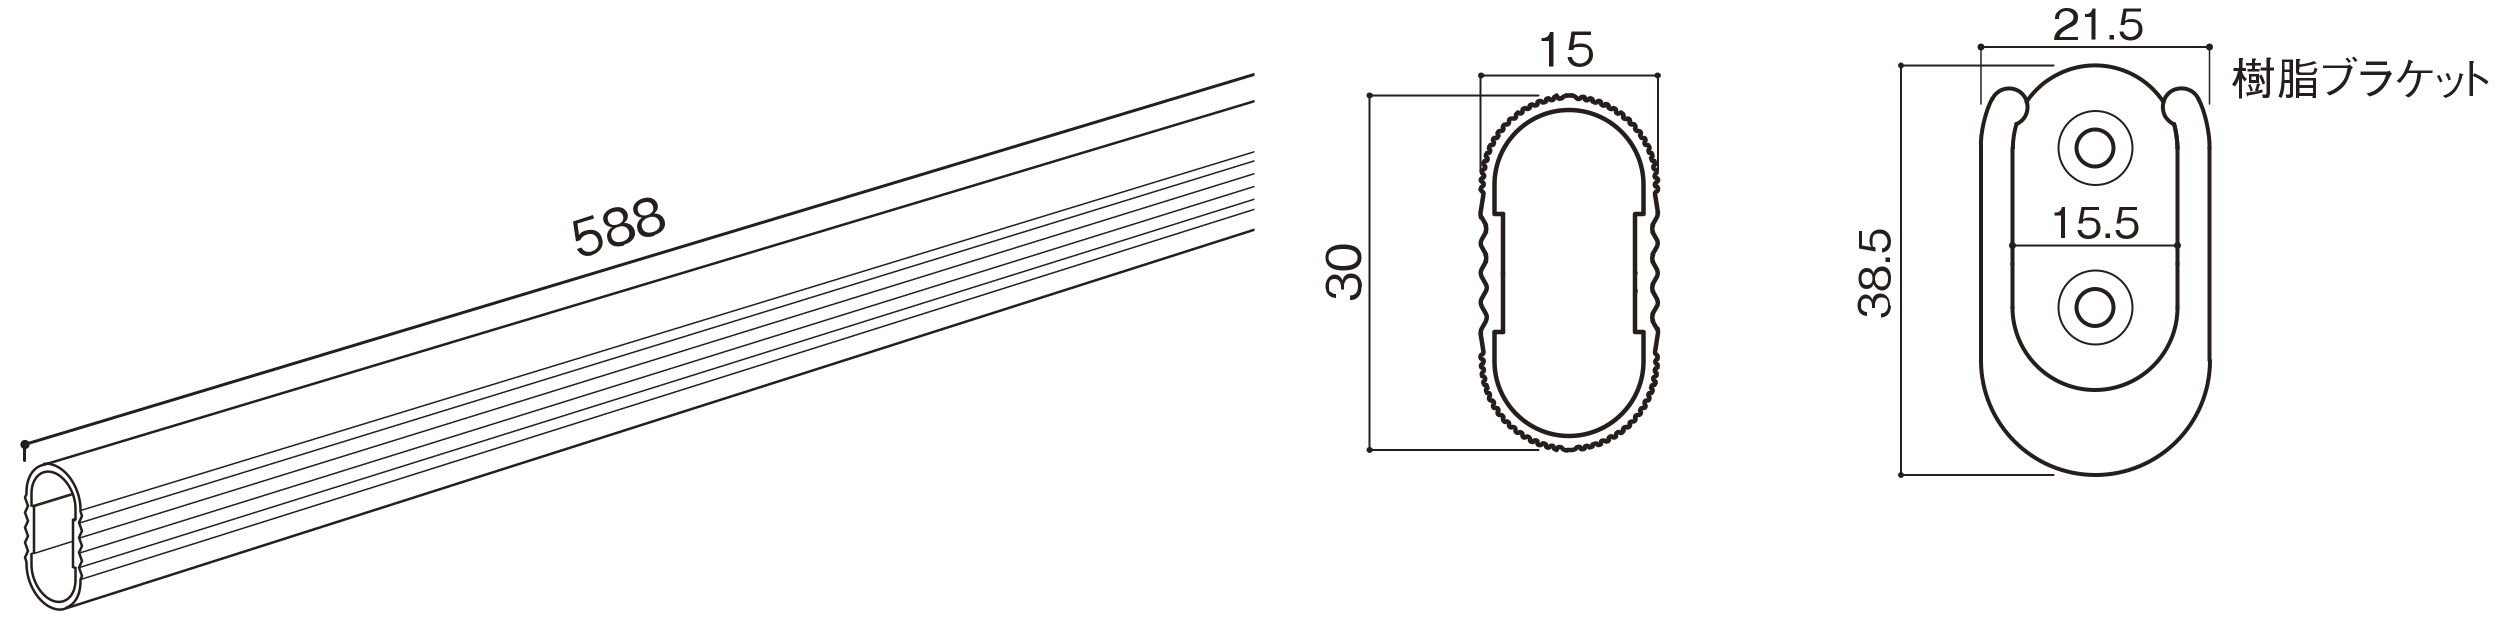 <?xml version="1.0" encoding="UTF-8"?>
<svg xmlns="http://www.w3.org/2000/svg" xmlns:xlink="http://www.w3.org/1999/xlink" version="1.1" viewBox="0 0 500 126">
  <defs>
    <style>
      .cls-1, .cls-2, .cls-3, .cls-4, .cls-5, .cls-6, .cls-7, .cls-8, .cls-9, .cls-10 {
        fill: none;
      }

      .cls-2 {
        stroke-width: .8px;
      }

      .cls-2, .cls-3, .cls-4, .cls-5, .cls-6, .cls-7, .cls-8, .cls-9, .cls-10 {
        stroke: #251e1c;
      }

      .cls-2, .cls-3, .cls-4, .cls-7, .cls-8, .cls-9, .cls-10 {
        stroke-linecap: round;
        stroke-linejoin: round;
      }

      .cls-3 {
        stroke-width: .6px;
      }

      .cls-4 {
        stroke-width: .9px;
      }

      .cls-11 {
        fill: #251e1c;
      }

      .cls-12 {
        clip-path: url(#clippath-3);
      }

      .cls-13 {
        clip-path: url(#clippath-4);
      }

      .cls-14 {
        clip-path: url(#clippath-5);
      }

      .cls-5 {
        stroke-width: .5px;
      }

      .cls-6 {
        stroke-width: .3px;
      }

      .cls-7 {
        stroke-width: .4px;
      }

      .cls-8 {
        stroke-width: .4px;
      }

      .cls-9 {
        stroke-width: .4px;
      }

      .cls-10 {
        stroke-width: .3px;
      }
    </style>
    <clipPath id="clippath-3">
      <rect class="cls-1" x="2.2" y="4.8" width="248.7" height="119.7"/>
    </clipPath>
    <clipPath id="clippath-4">
      <rect class="cls-1" x="2.2" y="4.8" width="248.7" height="119.7"/>
    </clipPath>
    <clipPath id="clippath-5">
      <rect class="cls-1" x="2.2" y="11.8" width="248.7" height="112.7"/>
    </clipPath>
  </defs>
  <!-- Generator: Adobe Illustrator 28.7.3, SVG Export Plug-In . SVG Version: 1.2.0 Build 164)  -->
  <g>
    <g id="_レイヤー_1" data-name="レイヤー_1">
      <g>
        <line class="cls-5" x1="14.5" y1="103.9" x2="15.1" y2="104.1"/>
        <g class="cls-12">
          <path class="cls-5" d="M13.1,121.6c1.8-.6,3-2.5,3-5.3v-.4l.3-.7-.6-1.7.6-1.3-.6-1.7.6-1.3-.6-1.7.6-1.3-.6-1.7.6-1.3-.3-.9v-.4c0-3.9-2.4-7.9-5.4-8.9-.7-.3-1.5-.3-2.1-.2"/>
          <path class="cls-5" d="M280.5,36.5c1.5-.5,2.5-2.1,2.5-4.5v-.3l.3-.6-.5-1.4.5-1.1-.5-1.4.5-1.1-.5-1.4.5-1.1-.5-1.4.5-1.1-.3-.7v-.3c0-3.3-2-6.6-4.5-7.5-.8-.3-1.5-.3-2.2,0L8.6,93c-1.9.4-3.3,2.5-3.3,5.4v.4l-.3.7.6,1.7-.6,1.3.6,1.7-.6,1.3.6,1.7-.6,1.3.6,1.7-.6,1.3.3.9v.4c0,3.9,2.4,7.9,5.4,8.9.9.3,1.7.3,2.4,0L280.5,36.5Z"/>
          <line class="cls-6" x1="16.1" y1="102.1" x2="283.1" y2="20.5"/>
          <line class="cls-6" x1="15.9" y1="104.6" x2="282.9" y2="22.3"/>
          <line class="cls-6" x1="15.9" y1="107.6" x2="282.9" y2="24.8"/>
          <line class="cls-6" x1="15.9" y1="110.6" x2="282.9" y2="27.3"/>
          <line class="cls-6" x1="15.9" y1="113.5" x2="282.9" y2="29.8"/>
          <line class="cls-6" x1="16.1" y1="115.9" x2="283.1" y2="31.7"/>
          <path class="cls-5" d="M6.3,110.6v2.4c0,3.1,2,6.4,4.4,7.2,2.4.8,4.4-1.1,4.4-4.2v-2.4l-.5-.2v-9.4l.5-.2"/>
        </g>
        <polyline class="cls-6" points="6.3 110.6 6.8 110.7 14.4 108.3"/>
        <g class="cls-13">
          <path class="cls-5" d="M15.1,104.1v-2.4c0-3.1-2-6.4-4.4-7.2-2.4-.8-4.4,1.1-4.4,4.2v2.4l.5.2v9.4"/>
        </g>
        <line class="cls-6" x1="6.3" y1="101.2" x2="14.5" y2="98.7"/>
        <line class="cls-6" x1="6.8" y1="101.3" x2="14.6" y2="98.9"/>
        <g>
          <path class="cls-11" d="M118.6,51c-1.5.5-2.6,0-3.2-1.2l.9-.3c.4.8,1.2,1,2,.8,1-.3,1.7-1.2,1.3-2.3-.1-.3-.6-1.6-2.2-1.1-.4.1-1.1.5-1.3,1.1l-.9.3-.6-4,4-1.3.2.7-3.3,1,.3,2.3c.2-.3.5-.7,1.4-.9,1.4-.4,2.8,0,3.2,1.6.5,1.6-.5,2.8-2,3.3Z"/>
          <path class="cls-11" d="M124.8,49.1c-1.7.5-3,0-3.3-1.3-.4-1.4.6-2.1.9-2.4-.8,0-1.5-.5-1.7-1.2-.3-1,.3-2.1,1.8-2.6,1.6-.5,2.6.1,3,1.1.2.7,0,1.4-.7,1.9.4,0,1.6,0,2.1,1.4.4,1.2-.3,2.4-2,2.9ZM122.7,42.4c-.7.2-1.4.7-1.1,1.7.3,1,1.2,1,1.9.8.6-.2,1.4-.7,1.1-1.7-.3-1-1.2-1-1.8-.8ZM123.6,45.4c-1,.3-1.6,1.1-1.3,2,.2.7.9,1.3,2.2.9,1.3-.4,1.5-1.3,1.3-2-.3-.9-1.1-1.3-2.2-.9Z"/>
          <path class="cls-11" d="M130.8,47.2c-1.7.5-3,0-3.3-1.3-.4-1.4.6-2.1.9-2.4-.8,0-1.5-.5-1.7-1.2-.3-1,.3-2.1,1.8-2.6,1.6-.5,2.6.1,3,1.1.2.7,0,1.4-.7,1.9.4,0,1.6,0,2.1,1.4.4,1.2-.3,2.4-2,2.9ZM128.7,40.5c-.7.2-1.4.7-1.1,1.7.3,1,1.2,1,1.9.8.6-.2,1.4-.7,1.1-1.7-.3-1-1.2-1-1.8-.8ZM129.7,43.5c-1,.3-1.6,1.1-1.3,2,.2.7.9,1.3,2.2.9,1.3-.4,1.5-1.3,1.3-2-.3-.9-1.1-1.3-2.2-.9Z"/>
        </g>
        <g class="cls-14">
          <polyline class="cls-3" points="277.7 9.7 277.7 6.8 4.9 88.9 4.9 92.1"/>
          <path class="cls-11" d="M5.2,88c-.5-.1-1,.2-1.1.7-.1.5.2,1,.7,1.1.5.1,1-.2,1.1-.7.1-.5-.2-1-.7-1.1"/>
          <path class="cls-11" d="M278,5.9c-.5-.1-1,.2-1.1.7-.1.5.2,1,.7,1.1.5.1,1-.2,1.1-.7.1-.5-.2-1-.7-1.1"/>
        </g>
        <path class="cls-4" d="M311.5,19.4c-.2-.1-.5,0-.6,0M313.4,19.1c-.3,0-.8.2-1,.5M315.3,19.6c-.2-.3-.6-.5-1-.5M316.9,19.5c-.1-.2-.4-.2-.6,0"/>
        <polyline class="cls-9" points="307.7 19.1 273.9 19.1 273.9 90 307.7 90"/>
        <path class="cls-4" d="M322.3,87.3c-.2,0-.5,0-.5.3M321.8,21.5c0,.2.3.3.5.3M300.6,54.8h0M300.6,54.6h0M327.1,54.6h0M327.1,58.1v.2M311.3,90h0M311.3,19.1h0"/>
        <polyline class="cls-9" points="296.1 34.3 296.1 15.1 331.6 15.1 331.6 34.2"/>
        <path class="cls-4" d="M299.3,27.6h-.4M299.9,26.2c-.2,0-.4.3-.4.5M300.3,26.2c.2,0,.4-.2.4-.5M299.5,26.7l.2.4M300.3,26.2h-.4M296.5,34c-.2.2-.2.4,0,.6M296.9,33.8c.2-.1.2-.4.1-.6M296.4,34.6l.3.3M296.9,33.8l-.4.2M296.9,32.3c-.2.1-.3.4-.2.6M297.3,32.2c.2-.1.3-.4.2-.6M296.7,32.9l.3.3M297.3,32.2h-.4M297.4,30.7c-.2.1-.3.4-.2.6M297.2,31.3l.3.3M297.8,30.6h-.4M297.8,30.6c.2-.1.3-.4.2-.6M296.3,37.5c-.2.2-.2.5,0,.7,0,0,.1.1.2.1M296.6,37.2c.2-.2.2-.5,0-.7M296.6,37.2l-.3.2M296.3,35.7c-.2.2-.2.4,0,.6M296.3,36.3l.3.2M296.7,35.5l-.4.2M296.7,38.8c0-.2,0-.4-.3-.5M296.1,42.6c0,.2,0,.6.1.9M296.3,43.4l.9,1.6M296.1,42.6c0,.2,0,.6.1.9M296.7,38.8l-.6,3.8M296.7,35.5c.2-.2.2-.4,0-.6M300.6,25.3v.4M296.3,48c-.2.4-.2,1,0,1.3M296.3,48l.9-1.6M297.1,52.3c.2-.4.2-1,0-1.3M296.3,49.3l.9,1.6M297.1,46.4c.2-.4.2-1,0-1.3M300.6,66.4h0M300.6,42.8h0M301.8,85.1c0,.2.2.4.5.4M303.1,85.8c0-.2-.2-.4-.5-.4M302.6,85.4h-.4M303.1,86.2c0,.2.3.4.5.4M304.5,86.8c0-.2-.3-.4-.5-.3M303.1,86.2v-.4M304,86.4l-.4.2M304.5,87.2c0,.2.3.4.5.3M305.9,87.6c0-.2-.3-.3-.5-.3M304.5,87.2v-.4M305.4,87.3l-.4.2M306,88.1c0,.2.3.3.6.3M307.5,88.3c0-.2-.4-.3-.6-.2M306,88.1v-.4M306.9,88.1l-.4.2M307.5,88.8c.1.2.4.3.6.2M309.1,88.9c-.1-.2-.4-.3-.6-.2M307.5,88.8v-.4M308.5,88.7l-.3.3M309.2,89.3v-.4M309.2,89.3c.1.2.4.3.6.2M310.7,89.3c-.1-.2-.4-.2-.6-.1M321.2,88.3c.2,0,.5,0,.6-.3M320.8,88.1c-.2,0-.5,0-.6.2M321.7,88.1v-.4M320.8,88.1l.4.2M319.6,89c.2,0,.5,0,.6-.2M319.3,88.7c-.2,0-.5,0-.6.2M320.2,88.8v-.4M319.3,88.7l.3.3M317.6,89.2c-.2-.1-.5,0-.6.1M318.5,89.3v-.4M310.8,89.7c.1.2.4.2.6,0M311.7,89.4l-.3.3M312.4,89.6c.2.3.6.5,1,.5M314.4,90c.3,0,.8-.2,1-.5M313.4,90h1M316.2,89.8c.2.1.5,0,.6,0M316,89.4l.3.3M312.4,89.6c-.2-.2-.4-.3-.7-.1M310.8,89.7l-.2-.4M316,89.4c-.2-.1-.5,0-.7.1M317.9,89.4c.2.1.5,0,.6-.2M317.6,89.2l.3.3M316.9,89.7l.2-.4M310.1,89.2l-.3.3M301.8,85.1v-.4M331.4,53.9l-.9-1.6M327.8,83c.2,0,.4-.3.4-.5M327.4,83c-.2,0-.4.2-.4.5M327.4,83h.4M326.7,84.3c.2,0,.4-.2.4-.5M327.1,83.9v-.4M326.3,84.3h.4M326.3,84.3c-.2,0-.4.2-.4.4M330.6,56.9c-.2.4-.2,1,0,1.3M331.4,59.8l-.9-1.6M331.4,55.3l-.9,1.6M330.6,62.8c-.2.4-.2,1,0,1.3M331.4,61.2l-.9,1.6M331.2,61.5c.4-.4.5-1.1.2-1.6M331.4,55.3c.2-.4.2-1,0-1.3M331.6,66.6c0-.2,0-.6-.1-.9M331.4,71.7c.2-.2.2-.5,0-.7,0,0-.1-.1-.2-.1M331.2,72c-.2.2-.2.5,0,.7M331.2,72l.3-.2M331.4,73.5c.2-.2.2-.4,0-.6M331.1,73.7c-.2.2-.2.4,0,.6M331.5,72.9l-.3-.2M331.1,73.7l.4-.2M331.3,74.6l-.3-.3M331,70.4c0,.2,0,.4.3.5M331,70.4l.6-3.8M330.8,75.4c-.2.1-.2.4-.1.6M330.8,75.4l.4-.2M330.9,76.9c.2-.1.3-.4.2-.6M330.5,77c-.2.1-.3.4-.2.6M331,76.3l-.3-.3M330.5,77h.4M330.3,78.5c.2-.1.3-.4.2-.6M329.9,78.6c-.2,0-.3.4-.2.6M330.5,77.9l-.3-.3M329.9,78.6h.4M329.6,80.1c.2,0,.3-.3.3-.6M329.2,80.1c-.2,0-.3.3-.3.5M329.2,80.1h.4M328.8,81.6c.2,0,.4-.3.3-.5M328.4,81.6c-.2,0-.4.3-.3.5M329.1,81.1l-.2-.4M328.4,81.6h.4M328.2,82.5l-.2-.4M329.9,79.5l-.2-.4M331.2,75.2c.2-.1.2-.4,0-.6M331.4,65.8l-.9-1.6M323.2,22c0-.2-.3-.4-.5-.3M323.2,22v.4M322.3,21.8l.4-.2M327.1,25.3c0-.2-.2-.4-.4-.5M325.9,24.5c0,.2.2.4.4.4M326.3,24.9h.4M326,24.1c0-.2-.2-.4-.5-.4M324.6,23.4c0,.2.2.4.5.4M326,24.1v.4M325.1,23.8h.4M324.7,23c0-.2-.3-.4-.5-.4M324.7,23v.4M323.8,22.7l.4-.2M323.2,22.4c0,.2.3.4.5.3M329.9,29.7c0-.2,0-.5-.3-.6M328.9,28.5c0,.2,0,.5.3.5M329.9,29.7l-.2.4M329.2,29h.4M329.1,28.1c0-.2,0-.5-.3-.5M328.1,27.1c0,.2.1.5.3.5M329.1,28.1l-.2.4M328.4,27.6h.4M328.2,26.7c0-.2-.1-.5-.4-.5M327,25.7c0,.2.2.4.4.5M328.2,26.7l-.2.4M327.4,26.2h.4M331.3,34.6c.1-.2,0-.5,0-.6M330.7,33.2c-.1.2,0,.5.1.6M331.3,34.6l-.3.3M330.8,33.8l.4.2M331,32.9c.1-.2,0-.5-.2-.6M330.3,31.6c0,.2,0,.5.2.6M331,32.9l-.3.3M330.5,32.2h.4M330.5,31.3c0-.2,0-.5-.2-.6M330.5,31.3l-.3.3M329.9,30.6h.4M329.7,30c0,.2,0,.5.2.6M331.3,38.3c.2,0,.4-.4.3-.6,0,0,0-.1-.1-.2M331.1,36.6c-.2.2-.2.5,0,.7M331.2,37.2l.3.2M331.5,36.3c.2-.2.1-.5,0-.6M331.5,36.3l-.3.2M331.1,35.5l.4.2M331.3,38.3c-.2,0-.3.3-.3.5M331.4,43.4c.1-.2.2-.6.1-.9M331.4,43.4l-.9,1.6M331.4,43.4c.1-.2.2-.6.1-.9M331,38.8l.6,3.8M331,34.9c-.1.2-.1.5,0,.6M327.1,25.3v.4M331.4,49.3c.2-.4.2-1,0-1.3M331.4,48l-.9-1.6M330.6,51c-.2.4-.2,1,0,1.3M331.4,49.3l-.9,1.6M330.6,45.1c-.2.4-.2,1,0,1.3M322.7,87.5c.2,0,.5,0,.5-.3M323.2,87.2v-.4M322.3,87.3l.4.2M325.5,85.5c.2,0,.4-.2.5-.4M325.1,85.4c-.2,0-.4.2-.5.4M325.1,85.4h.4M324.1,86.6c.2,0,.5-.1.5-.4M324.7,86.2v-.4M323.8,86.4l.4.2M323.8,86.4c-.2,0-.5.1-.5.3M326,85.1v-.4M331.6,37.8h0M296.1,37.9h0"/>
        <path class="cls-4" d="M313.4,19.1h1M301.4,84.3h-.4M301.4,24.9h-.4M301.8,84.7c0-.2-.2-.4-.4-.4M308.1,20.2c-.2,0-.5,0-.6.2M308.5,20.5c.2,0,.5,0,.6-.2M308.5,20.5l-.3-.3M309.8,19.7c-.2-.1-.5,0-.6.2M309.2,19.9v.4M301.4,24.9c.2,0,.4-.2.4-.4v-.4M301.8,24.1c0-.2.2-.4.5-.4h.4c.2.1.4,0,.5-.3v-.4c0-.2.2-.4.5-.4M304,22.7c.2,0,.5-.1.5-.3M304,22.7l-.4-.2M305,21.7c-.2,0-.5,0-.5.3M305.4,21.8c.2,0,.5,0,.5-.3M304.5,22v.4M305.4,21.8l-.4-.2M306.5,20.9c-.2,0-.5,0-.6.3M306.9,21.1c.2,0,.5,0,.6-.2M306,21.1v.4M306.9,21.1l-.4-.2M307.5,20.4v.4M310.1,20c.2.1.5,0,.6-.1M311.7,19.7c.2.1.5,0,.7-.1M310.8,19.5l-.2.4M311.7,19.7l-.3-.3M315.3,19.6c.2.2.4.3.7.1M316,19.7l.3-.3M320.2,20.4c-.1-.2-.4-.3-.6-.2M318.7,20.3c.1.2.4.3.6.2M319.3,20.5l.3-.3M318.5,19.9c-.1-.2-.4-.3-.6-.2M317,19.9c.1.2.4.2.6.1M318.5,19.9v.4M317.6,20l.3-.3M316.9,19.5l.2.4M316,19.7l.3-.3M321.7,21.1c0-.2-.3-.3-.6-.3M320.3,20.9c.1.2.4.3.6.2M321.7,21.1v.4M320.8,21.1l.4-.2M320.2,20.4v.4M310.1,20l-.3-.3M296.3,53.9l.9-1.6M299.5,82.5c0,.2.1.5.4.5M300.7,83.5c0-.2-.2-.4-.4-.5M300.3,83h-.4M300.6,83.9c0,.2.2.4.4.5M300.6,83.9v-.4M297.2,58.2c.2-.4.2-1,0-1.3M296.3,59.8l.9-1.6M296.3,55.3l.9,1.6M297.2,64.1c.2-.4.2-1,0-1.3M296.3,61.2l.9,1.6M296.3,59.8c-.2.4-.2,1,0,1.3M296.3,53.9c-.2.4-.2,1,0,1.3M296.3,65.8c-.1.2-.2.6-.1.9M296.4,70.9c-.2,0-.4.4-.3.6,0,0,0,.1.1.2M296.6,72.6c.2-.2.2-.5,0-.7M296.6,72l-.3-.2M296.3,72.9c-.2.2-.1.5,0,.6M296.7,74.3c.1-.2.1-.5,0-.6M296.3,72.9l.3-.2M296.7,73.7l-.4-.2M296.4,74.6l.3-.3M296.4,70.9c.2,0,.3-.3.3-.5M296.7,70.4l-.6-3.8M297,76c.1-.2,0-.5-.1-.6M296.9,75.4l-.4-.2M296.7,76.3c-.1.2,0,.5.2.6M297.4,77.6c0-.2,0-.5-.2-.6M296.7,76.3l.3-.3M297.3,77h-.4M297.2,77.9c0,.2,0,.5.2.6M298,79.2c0-.2,0-.5-.2-.6M297.2,77.9l.3-.3M297.8,78.6h-.4M297.8,79.5c0,.2,0,.5.3.6M298.8,80.7c0-.2,0-.5-.3-.5M298.5,80.1h-.4M298.6,81.1c0,.2,0,.5.3.5M299.7,82.1c0-.2-.1-.5-.3-.5M298.6,81.1l.2-.4M299.3,81.6h-.4M299.5,82.5l.2-.4M297.8,79.5l.2-.3M296.4,74.6c-.1.2,0,.5,0,.6M296.3,65.8l.9-1.6M301,24.9c-.2,0-.4.2-.4.5M298.1,29.1c-.2,0-.3.3-.3.6M298.5,29c.2,0,.3-.3.3-.5M297.8,29.7l.2.3M298.5,29h-.4M298.9,27.6c-.2,0-.4.3-.3.5M299.3,27.6c.2,0,.4-.3.3-.5M298.6,28.1l.2.4"/>
        <g>
          <path class="cls-11" d="M272.3,57.4c0,.8-.2,1.7-.9,2.2-.5.4-1,.4-1.4.4v-.9c.4,0,1.6-.1,1.6-1.8s-.7-1.7-1.5-1.7-1.3.8-1.3,1.6v.7h-.6v-.6c0-.5-.3-1.5-1.2-1.5s-1.2.3-1.2,1.5.1.9.5,1.2c.3.3.7.3.9.3v.8c-1.7-.1-2.1-1.4-2.1-2.4s.7-2.3,1.8-2.3,1.5.9,1.6,1.2c.1-.4.4-1.4,1.7-1.4s2.2,1,2.2,2.6Z"/>
          <path class="cls-11" d="M272.3,51.5c0,2.1-1.9,2.6-3.6,2.6s-3.6-.5-3.6-2.6,1.9-2.6,3.6-2.6,3.6.5,3.6,2.6ZM265.7,51.5c0,1.3,1.4,1.7,2.9,1.7s2.9-.4,2.9-1.7-1.3-1.7-2.9-1.7-2.9.4-2.9,1.7Z"/>
        </g>
        <g>
          <path class="cls-11" d="M309.8,13.2v-5h-1.5v-.6c.6,0,1.4,0,1.7-1.2h.7v6.9h-.9Z"/>
          <path class="cls-11" d="M316,13.4c-1.5,0-2.3-.8-2.5-2h.9c.1.8.8,1.3,1.6,1.3s1.8-.6,1.8-1.7-.1-1.6-1.7-1.6-1.1.1-1.5.6h-.9l.6-3.7h3.9v.7h-3.2l-.3,2.1c.2-.2.6-.4,1.5-.4,1.4,0,2.4.8,2.4,2.3s-1.3,2.4-2.7,2.4Z"/>
        </g>
        <path class="cls-4" d="M300.6,66.4h-1.7v5.9c0,8.2,6.7,14.9,14.9,14.9s14.9-6.7,14.9-14.9v-5.9h-1.7v-23.6h1.7v-5.9c0-8.2-6.7-14.9-14.9-14.9s-14.9,6.7-14.9,14.9v5.9h1.7v23.6Z"/>
        <path class="cls-11" d="M296.2,14.5c-.4,0-.6.3-.6.6s.3.6.6.6.7-.3.7-.6-.3-.6-.7-.6"/>
        <path class="cls-11" d="M331.5,14.5c-.4,0-.6.3-.6.6s.3.6.6.6.7-.3.7-.6-.3-.6-.7-.6"/>
        <path class="cls-11" d="M273.9,89.4c-.4,0-.6.3-.6.6s.3.6.6.6.7-.3.7-.6-.3-.6-.7-.6"/>
        <path class="cls-11" d="M273.9,18.5c-.4,0-.6.3-.6.6s.3.6.6.6.7-.3.7-.6-.3-.6-.7-.6"/>
        <polyline class="cls-7" points="410.7 13.1 380.2 13.1 380.2 95 410.7 95"/>
        <path class="cls-11" d="M380.2,94.4c-.3,0-.6.3-.6.6s.3.6.6.6.6-.3.6-.6-.3-.6-.6-.6"/>
        <path class="cls-11" d="M380.2,12.5c-.3,0-.6.3-.6.6s.3.6.6.6.6-.3.6-.6-.3-.6-.6-.6"/>
        <path class="cls-8" d="M426.5,29.6c0-4.1-3.3-7.4-7.4-7.4s-7.4,3.3-7.4,7.4,3.3,7.4,7.4,7.4,7.4-3.3,7.4-7.4Z"/>
        <path class="cls-2" d="M432.7,20.4c-5.1-7.6-15.3-9.6-22.9-4.5-1.5.9-3.6,3-4.5,4.5"/>
        <path class="cls-2" d="M435.5,29.6c0-1.3-.3-3.6-.7-4.8"/>
        <path class="cls-2" d="M435.5,29.6c0-1.3-.3-3.6-.7-4.8"/>
        <path class="cls-2" d="M439.7,19.8c-.9-1.9-3.1-2.6-5-1.8-1.9.9-2.6,3.1-1.8,5,.3.7,1.1,1.5,1.8,1.8"/>
        <path class="cls-2" d="M441.9,29.6c.1-2.8-.9-7.4-2.2-9.8"/>
        <path class="cls-2" d="M398.4,19.8c-1.3,2.4-2.4,7-2.2,9.8"/>
        <path class="cls-2" d="M403.3,24.8c1.9-.8,2.7-3,1.9-4.9-.8-1.9-3-2.7-4.9-1.9-.7.3-1.6,1.1-1.8,1.8"/>
        <path class="cls-2" d="M403.3,24.8c-.4,1.2-.8,3.5-.7,4.8"/>
        <path class="cls-2" d="M422.7,29.6c0-2.1-1.7-3.7-3.7-3.7s-3.7,1.7-3.7,3.7,1.7,3.7,3.7,3.7,3.7-1.7,3.7-3.7Z"/>
        <path class="cls-8" d="M426.5,61.5c0-4.1-3.3-7.4-7.4-7.4s-7.4,3.3-7.4,7.4,3.3,7.4,7.4,7.4,7.4-3.3,7.4-7.4Z"/>
        <path class="cls-2" d="M422.7,61.5c0-2.1-1.7-3.7-3.7-3.7s-3.7,1.7-3.7,3.7,1.7,3.7,3.7,3.7,3.7-1.7,3.7-3.7Z"/>
        <path class="cls-2" d="M402.5,61.5c0,9.1,7.4,16.5,16.5,16.5s16.5-7.4,16.5-16.5"/>
        <line class="cls-2" x1="435.5" y1="52.8" x2="435.5" y2="29.6"/>
        <line class="cls-2" x1="435.5" y1="61.5" x2="435.5" y2="52.7"/>
        <line class="cls-2" x1="402.5" y1="52.8" x2="402.5" y2="29.6"/>
        <line class="cls-2" x1="402.5" y1="61.5" x2="402.5" y2="52.8"/>
        <path class="cls-2" d="M396.2,72.1c0,12.6,10.2,22.9,22.9,22.9,12.6,0,22.9-10.2,22.9-22.9"/>
        <line class="cls-2" x1="396.2" y1="29.6" x2="396.2" y2="72.1"/>
        <line class="cls-2" x1="441.9" y1="72.1" x2="441.9" y2="29.6"/>
        <path class="cls-11" d="M396.2,8.7c-.4,0-.7.3-.7.7s.3.7.7.7.7-.3.7-.7-.3-.7-.7-.7"/>
        <path class="cls-11" d="M441.9,8.7c-.4,0-.7.3-.7.7s.3.7.7.7.7-.3.7-.7-.3-.7-.7-.7"/>
        <line class="cls-10" x1="441.9" y1="20.8" x2="441.9" y2="9.4"/>
        <line class="cls-10" x1="396.2" y1="20.8" x2="396.2" y2="9.4"/>
        <line class="cls-7" x1="396.2" y1="9.4" x2="441.9" y2="9.4"/>
        <g>
          <path class="cls-11" d="M378.2,61.1c0,.7-.2,1.5-.8,2-.5.3-.9.4-1.2.4v-.8c.3,0,1.4-.1,1.4-1.6s-.6-1.6-1.4-1.6-1.2.7-1.2,1.4v.7h-.6v-.6c0-.5-.3-1.3-1.1-1.3s-1.1.3-1.1,1.3.1.8.4,1.1c.3.3.6.3.8.3v.8c-1.5-.1-1.9-1.2-1.9-2.2s.7-2.1,1.6-2.1,1.3.8,1.4,1.1c0-.3.3-1.3,1.5-1.3s2,.9,2,2.4Z"/>
          <path class="cls-11" d="M378.2,55.7c0,1.5-.8,2.4-1.8,2.4s-1.6-1-1.7-1.3c-.2.7-.8,1-1.4,1-.9,0-1.6-.7-1.6-2.1s.8-2.1,1.6-2.1,1.2.4,1.4,1c.1-.3.5-1.3,1.7-1.3s1.8.9,1.8,2.3ZM372.3,55.7c0,.6.2,1.3,1.1,1.3s1.1-.7,1.1-1.3-.2-1.3-1.1-1.3-1.1.7-1.1,1.3ZM375,55.7c0,.9.5,1.6,1.3,1.6s1.3-.4,1.3-1.6-.6-1.5-1.3-1.5-1.3.6-1.3,1.5Z"/>
          <path class="cls-11" d="M378,52.4h-.9v-.9h.9v.9Z"/>
          <path class="cls-11" d="M378.2,48.3c0,1.3-.7,2.1-1.8,2.2v-.8c.7-.1,1.1-.7,1.1-1.4s-.5-1.6-1.5-1.6-1.5.1-1.5,1.5,0,1,.6,1.3v.8l-3.3-.6v-3.5h.6v2.9l1.9.3c-.2-.2-.4-.6-.4-1.3,0-1.3.7-2.2,2.1-2.2s2.2,1.1,2.2,2.4Z"/>
        </g>
        <g>
          <path class="cls-11" d="M410.8,7.9c.1-1.5,1-2.1,2.6-3,.9-.5,1.3-.8,1.3-1.5s-.8-1.2-1.4-1.2c-1.5,0-1.5,1.2-1.5,1.6h-.8c0-.4,0-1,.6-1.5.6-.7,1.5-.7,1.8-.7.9,0,2.2.4,2.2,1.8s-.6,1.6-1.8,2.2c-1.6.8-1.8,1.4-1.9,1.8h3.7v.6h-4.7Z"/>
          <path class="cls-11" d="M418.3,7.9V3.4h-1.3v-.6c.6,0,1.2,0,1.5-1.1h.6v6.2h-.8Z"/>
          <path class="cls-11" d="M421.9,7.9v-.9h.9v.9h-.9Z"/>
          <path class="cls-11" d="M426.1,8.1c-1.3,0-2.1-.7-2.2-1.8h.8c.1.7.7,1.1,1.4,1.1s1.6-.5,1.6-1.5-.1-1.5-1.5-1.5-1,0-1.3.6h-.8l.6-3.3h3.5v.6h-2.9l-.3,1.9c.2-.2.6-.4,1.3-.4,1.3,0,2.2.7,2.2,2.1s-1.1,2.2-2.4,2.2Z"/>
        </g>
        <path class="cls-11" d="M402.5,48.4c-.4,0-.7.3-.7.7s.3.7.7.7.7-.3.7-.7-.3-.7-.7-.7"/>
        <path class="cls-11" d="M435.5,48.4c-.4,0-.7.3-.7.7s.3.7.7.7.7-.3.7-.7-.3-.7-.7-.7"/>
        <line class="cls-7" x1="402.5" y1="49.1" x2="435.5" y2="49.1"/>
        <g>
          <path class="cls-11" d="M412.2,47.6v-4.5h-1.3v-.6c.6,0,1.2,0,1.5-1.1h.6v6.2h-.8Z"/>
          <path class="cls-11" d="M417.7,47.8c-1.3,0-2.1-.7-2.2-1.8h.8c.1.7.7,1.1,1.4,1.1s1.6-.5,1.6-1.5-.1-1.5-1.5-1.5-1,0-1.3.6h-.8l.6-3.3h3.5v.6h-2.9l-.3,1.9c.2-.2.6-.4,1.3-.4,1.3,0,2.2.7,2.2,2.1s-1.1,2.2-2.4,2.2Z"/>
          <path class="cls-11" d="M421.1,47.6v-.9h.9v.9h-.9Z"/>
          <path class="cls-11" d="M425.3,47.8c-1.3,0-2.1-.7-2.2-1.8h.8c.1.7.7,1.1,1.4,1.1s1.6-.5,1.6-1.5-.1-1.5-1.5-1.5-1,0-1.3.6h-.8l.6-3.3h3.5v.6h-2.9l-.3,1.9c.2-.2.6-.4,1.3-.4,1.3,0,2.2.7,2.2,2.1s-1.1,2.2-2.4,2.2Z"/>
        </g>
        <g>
          <path class="cls-11" d="M448.4,14.2c.1.4.3,1.1,1,1.6l-.5.5c0,0-.2-.2-.5-.7v4.1h-.6v-4c-.1.4-.4,1.1-.8,1.6l-.6-.4c.7-.9,1-1.8,1.2-2.7h-.9v-.6h1.1v-2h.7c0,.1.2.1.2.2,0,0-.2.2-.2.2v1.6h.7v.6h-.7ZM451,18c.2-.4.3-.8.4-1.3h.5c.2.2.2.2.2.2s0,0-.2.2c-.1.4-.2.7-.3,1,.5-.1.7-.2.9-.2v.6c-1.1.3-1.9.4-2.9.6,0,0,0,.2-.1.2s-.1,0-.1-.2l-.2-.6c.8,0,1.6-.2,2.4-.3h-.5ZM450.4,11.7h.6c.1,0,.2,0,.2.2s0,0-.2.2v.5h1.2v.5h-1.2v.7h.9v.5h-2.4v-.5h.9v-.7h-1.2v-.5h1.2v-.9ZM450.1,16.8c.3.7.4,1.1.5,1.3l-.5.2c-.1-.5-.3-.9-.5-1.3l.6-.2ZM449.8,16.6v-1.8h2v1.8h-2ZM451.2,15.3h-.9v.7h.9v-.7ZM452.3,14.9c.3.6.6,1.1.7,1.8l-.5.2c-.2-.7-.4-1.1-.7-1.7l.5-.3ZM453.9,19c0,.5-.1.6-.8.6s-.4,0-.5,0l-.2-.7c.1,0,.4,0,.6,0s.3-.1.3-.3v-4.5h-1.2v-.6h1.2v-2h.7c0,0,.2.1.2.2s0,.1-.2.2v1.6h.8v.6h-.8v4.8Z"/>
          <path class="cls-11" d="M456.9,16.6c0,1.3-.3,2.4-.6,3l-.6-.3c.5-1.2.7-2.7.7-5.4s0-.9,0-2h2.2v7c0,.6-.2.7-1.3.7l-.2-.7c.3,0,.4,0,.6,0s.3,0,.3-.3v-2h-1.1ZM457.9,16v-1.6h-1c0,.8,0,1,0,1.6h1ZM457.9,13.9v-1.5h-1v1.5h1ZM459.8,14c0,.3,0,.5.5.5h1.9c.5,0,.6-.3.7-1l.6.3c-.3,1-.5,1.2-1.3,1.2h-2.3c-.5,0-.7-.2-.7-.7v-2.5h.7c.1,0,.2,0,.2.1,0,0-.1.2-.2.2v.8c1.7-.2,2.5-.5,2.9-.7l.6.5s0,0,0,0,0,0-.1,0,0,0-.2,0c-.4.2-1.2.4-3.2.7v.4ZM459.3,15.6h3.9v4h-.7v-.4h-2.7v.4h-.6v-4ZM462.6,16.1h-2.7v.9h2.7v-.9ZM462.6,17.6h-2.7v1h2.7v-1Z"/>
          <path class="cls-11" d="M464.6,13.7v-.6h4.9c0,0,.2,0,.4-.2l.7.6s-.2.2-.3.3c0,0,0,0,0,0-.7,2.4-1.2,3.3-2.4,4.2-.5.4-1,.7-2,1.1l-.6-.6c.7-.2,1.7-.6,2.6-1.5,1.2-1.1,1.4-2.3,1.6-3.4h-4.9ZM469.8,12.7c-.2-.4-.5-.7-.7-.9l.4-.3c.2.3.5.5.7.8l-.5.3ZM471.1,12.5c-.2-.3-.5-.7-.7-.9l.4-.3c.3.3.6.7.7.8l-.5.3Z"/>
          <path class="cls-11" d="M472.1,15v-.7h5.3c0,0,.3,0,.5-.2l.5.7c-.2.2-.2.2-.3.3-.8,1.7-.9,1.8-1.2,2.2-1.1,1.4-2,1.7-3,2l-.6-.6c.8-.2,1.6-.4,2.6-1.4.9-.9,1.1-1.7,1.3-2.3h-5.2ZM477.4,13h-4.2v-.7h4.2v.7Z"/>
          <path class="cls-11" d="M486.5,14v.6h-2.3c0,1-.2,2-.8,3.1-.5,1-1.1,1.5-1.7,1.8l-.7-.4c.7-.4,1.4-.8,2-2.1.4-1,.4-1.8.5-2.4h-2c-.7,1.1-1.2,1.6-1.5,2l-.7-.4c.6-.5,1.2-1,1.7-2.2.4-.8.6-1.5.7-2.1l.7.3c0,0,.2,0,.2.2s0,0-.3.2c-.2.6-.3,1-.6,1.5h4.7Z"/>
          <path class="cls-11" d="M487.9,15c.1.2.4.7.6,1.3l-.5.2c-.2-.6-.5-1-.6-1.3l.5-.2ZM488.5,19.2c.8-.3,1.6-.6,2.4-1.7.8-1.1.9-2.1,1-2.9l.5.2c.2,0,.3.1.3.2,0,0,0,0-.2.1-.2.9-.6,1.9-1.1,2.7-.7,1.1-1.5,1.5-2.3,1.8l-.5-.4ZM489.6,14.6c.2.2.4.7.6,1.3l-.5.2c-.2-.6-.5-1.1-.6-1.3l.5-.2Z"/>
          <path class="cls-11" d="M494.8,14.6c1.5.7,2.1,1.1,2.9,1.7l-.4.6c-.3-.2-.6-.5-1.2-.9-.7-.5-1.1-.6-1.5-.8v4h-.7v-7h.7s.2,0,.2.2,0,0-.2.2v2.5l.3-.5Z"/>
        </g>
      </g>
    </g>
  </g>
</svg>